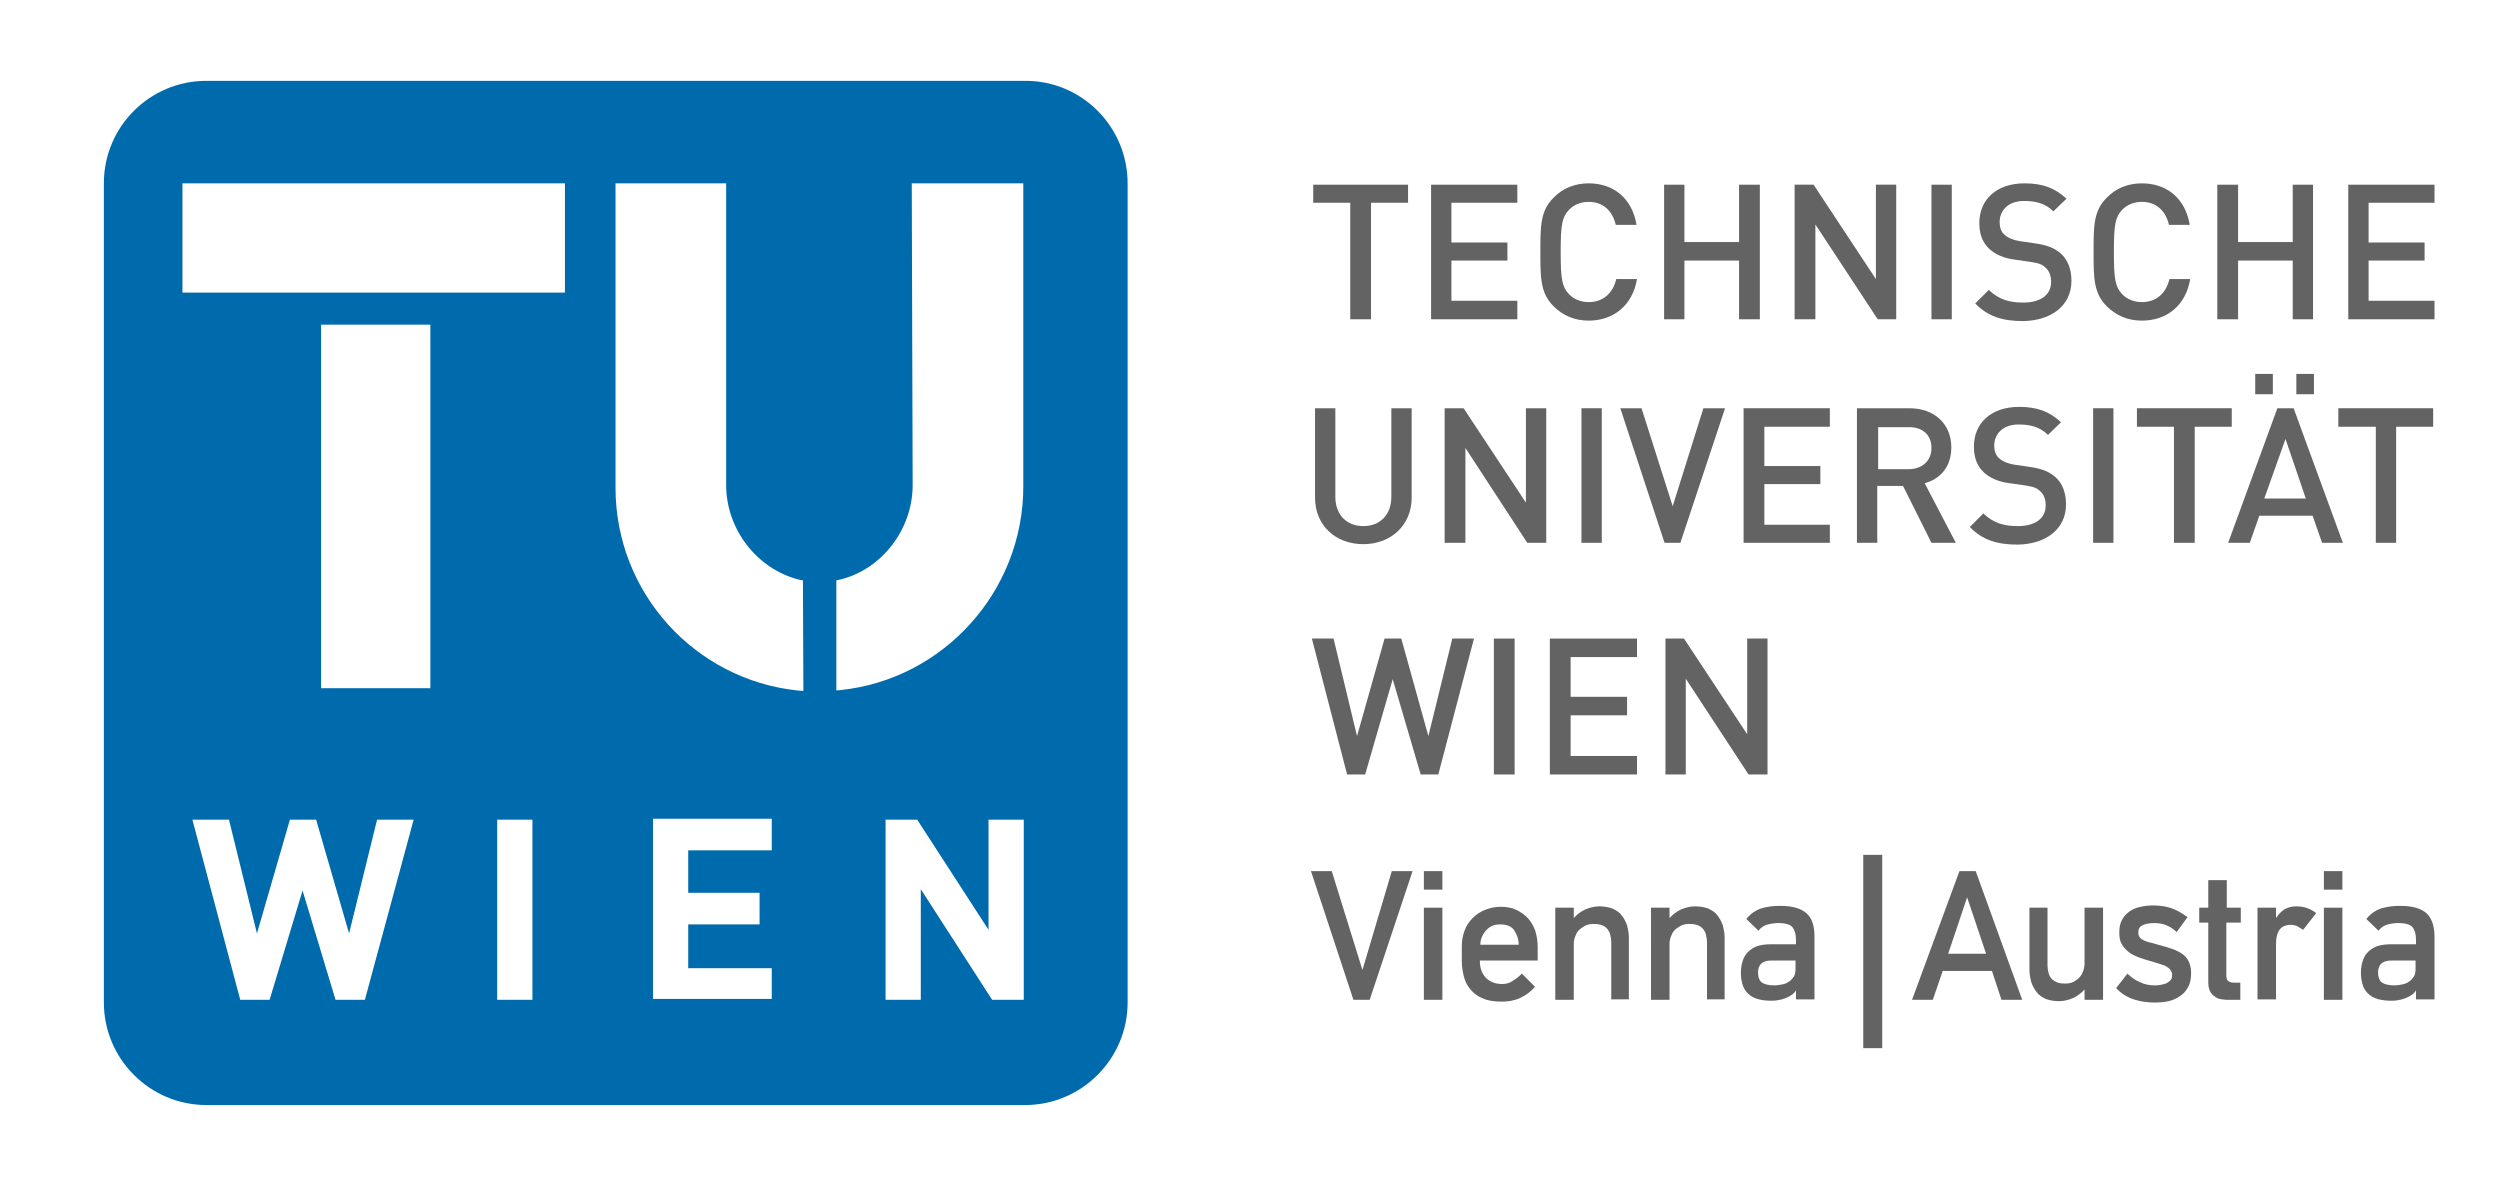 <?xml version="1.0" encoding="utf-8"?>
<!-- Generator: Adobe Illustrator 25.1.0, SVG Export Plug-In . SVG Version: 6.00 Build 0)  -->
<!DOCTYPE svg PUBLIC "-//W3C//DTD SVG 1.1//EN" "http://www.w3.org/Graphics/SVG/1.1/DTD/svg11.dtd">
<svg version="1.1" xmlns:x="http://ns.adobe.com/Extensibility/1.0/" xmlns:i="http://ns.adobe.com/AdobeIllustrator/10.0/" xmlns:graph="http://ns.adobe.com/Graphs/1.0/"
	 xmlns="http://www.w3.org/2000/svg" xmlns:xlink="http://www.w3.org/1999/xlink" x="0px" y="0px" viewBox="0 0 553.6 264.1"
	 style="enable-background:new 0 0 553.6 264.1;" xml:space="preserve">
<style type="text/css">
	.st0{fill-rule:evenodd;clip-rule:evenodd;fill:#646363;}
	.st1{fill-rule:evenodd;clip-rule:evenodd;fill:#006BAC;}
	.st2{fill:#646363;}
</style>
<g id="Hintergrund">
</g>
<g id="Hilfslinien_anzeigen">
</g>
<g id="Vordergrund">
	<g>
		<g>
			<polygon class="st0" points="538.8,94.5 538.8,90.4 517.8,90.4 517.8,94.5 526.1,94.5 526.1,120.2 530.6,120.2 530.6,94.5 			"/>
			<path class="st0" d="M510.6,110.4h-9.2l4.7-13.2L510.6,110.4z M518.8,120.2l-10.9-29.8h-3.6l-10.9,29.8h4.8l2.1-6h11.8l2.1,6
				H518.8z"/>
			<polygon class="st0" points="494.2,94.5 494.2,90.4 473.2,90.4 473.2,94.5 481.4,94.5 481.4,120.2 486,120.2 486,94.5 			"/>
			<rect x="463.5" y="90.4" class="st0" width="4.5" height="29.8"/>
			<path class="st0" d="M457.5,111.7c0-2.6-0.8-4.7-2.4-6.1c-1.3-1.1-2.8-1.8-5.6-2.2l-3.4-0.5c-1.4-0.2-2.6-0.7-3.4-1.4
				c-0.8-0.7-1.1-1.7-1.1-2.8c0-2.6,1.9-4.7,5.4-4.7c2.5,0,4.7,0.5,6.5,2.3l2.9-2.8c-2.6-2.4-5.3-3.4-9.3-3.4c-6.2,0-10,3.6-10,8.8
				c0,2.4,0.7,4.3,2.2,5.7c1.3,1.2,3.2,2.1,5.7,2.4l3.5,0.5c1.8,0.3,2.5,0.5,3.3,1.3c0.8,0.7,1.2,1.8,1.2,3.1c0,2.9-2.3,4.6-6.2,4.6
				c-3.1,0-5.4-0.7-7.6-2.8l-3,3c2.8,2.9,6.1,3.9,10.6,3.9C453,120.5,457.5,117.2,457.5,111.7z"/>
			<path class="st0" d="M427.7,99.2c0,2.9-2.1,4.7-5.1,4.7h-6.7v-9.3h6.7C425.6,94.5,427.7,96.2,427.7,99.2z M433.1,120.2l-6.9-13.2
				c3.4-0.9,5.9-3.6,5.9-7.9c0-5.1-3.6-8.7-9.3-8.7h-11.6v29.8h4.5v-12.6h5.7l6.3,12.6H433.1z"/>
			<polygon class="st0" points="405.2,120.2 405.2,116.2 390.7,116.2 390.7,107.2 403.1,107.2 403.1,103.2 390.7,103.2 390.7,94.5 
				405.2,94.5 405.2,90.4 386.1,90.4 386.1,120.2 			"/>
			<polygon class="st0" points="382,90.4 377.2,90.4 370.4,112.1 363.5,90.4 358.8,90.4 368.6,120.2 372.1,120.2 			"/>
			<rect x="350.2" y="90.4" class="st0" width="4.5" height="29.8"/>
			<polygon class="st0" points="342.4,120.2 342.4,90.4 337.9,90.4 337.9,111.3 324.1,90.4 319.9,90.4 319.9,120.2 324.5,120.2 
				324.5,99.2 338.2,120.2 			"/>
			<path class="st0" d="M312.6,110.2V90.4h-4.5V110c0,4-2.5,6.5-6.2,6.5c-3.7,0-6.2-2.5-6.2-6.5V90.4h-4.5v19.8
				c0,6.2,4.6,10.3,10.7,10.3C308,120.5,312.6,116.3,312.6,110.2z"/>
		</g>
		<g>
			<rect x="499.4" y="82.8" class="st0" width="3.9" height="4.5"/>
			<rect x="508.5" y="82.8" class="st0" width="3.9" height="4.5"/>
		</g>
	</g>
	<g>
		<polygon class="st0" points="512.2,70.7 512.2,40.9 507.7,40.9 507.7,53.6 495.6,53.6 495.6,40.9 491,40.9 491,70.7 495.6,70.7 
			495.6,57.7 507.7,57.7 507.7,70.7 		"/>
		<path class="st0" d="M485,61.8h-4.6c-0.7,3-2.8,5.1-6.1,5.1c-1.8,0-3.4-0.7-4.4-1.8c-1.5-1.6-1.8-3.3-1.8-9.3s0.3-7.7,1.8-9.3
			c1-1.1,2.6-1.8,4.4-1.8c3.3,0,5.3,2.1,6,5.1h4.6c-1-6-5.2-9.2-10.6-9.2c-3.1,0-5.8,1.1-7.8,3.2c-2.9,2.9-2.9,6.2-2.9,12
			c0,5.7,0,9.1,2.9,12c2.1,2.1,4.7,3.2,7.8,3.2C479.8,71,484,67.7,485,61.8z"/>
		<path class="st0" d="M458.7,62.2c0-2.6-0.8-4.7-2.4-6.1c-1.3-1.1-2.8-1.8-5.6-2.2l-3.4-0.5c-1.4-0.2-2.6-0.7-3.4-1.4
			c-0.8-0.7-1.1-1.7-1.1-2.8c0-2.6,1.9-4.7,5.4-4.7c2.5,0,4.7,0.5,6.5,2.3l2.9-2.8c-2.6-2.4-5.3-3.4-9.3-3.4c-6.2,0-10,3.6-10,8.8
			c0,2.4,0.7,4.3,2.2,5.7c1.3,1.2,3.2,2.1,5.7,2.4l3.5,0.5c1.8,0.3,2.5,0.5,3.3,1.3c0.8,0.7,1.2,1.8,1.2,3.1c0,2.9-2.3,4.6-6.2,4.6
			c-3.1,0-5.4-0.7-7.6-2.8l-3,3c2.8,2.9,6.1,3.9,10.6,3.9C454.2,71,458.7,67.7,458.7,62.2z"/>
		<rect x="427.7" y="40.9" class="st0" width="4.5" height="29.8"/>
		<polygon class="st0" points="419.9,70.7 419.9,40.9 415.4,40.9 415.4,61.8 401.6,40.9 397.4,40.9 397.4,70.7 402,70.7 402,49.7 
			415.8,70.7 		"/>
		<polygon class="st0" points="389.7,70.7 389.7,40.9 385.1,40.9 385.1,53.6 373,53.6 373,40.9 368.5,40.9 368.5,70.7 373,70.7 
			373,57.7 385.1,57.7 385.1,70.7 		"/>
		<path class="st0" d="M362.5,61.8h-4.6c-0.7,3-2.8,5.1-6.1,5.1c-1.8,0-3.4-0.7-4.4-1.8c-1.5-1.6-1.8-3.3-1.8-9.3s0.3-7.7,1.8-9.3
			c1-1.1,2.6-1.8,4.4-1.8c3.3,0,5.3,2.1,6,5.1h4.6c-1-6-5.2-9.2-10.6-9.2c-3.1,0-5.8,1.1-7.8,3.2c-2.9,2.9-2.9,6.2-2.9,12
			c0,5.7,0,9.1,2.9,12c2.1,2.1,4.7,3.2,7.8,3.2C357.2,71,361.5,67.7,362.5,61.8z"/>
		<polygon class="st0" points="336,70.7 336,66.6 321.4,66.6 321.4,57.7 333.8,57.7 333.8,53.7 321.4,53.7 321.4,44.9 336,44.9 
			336,40.9 316.9,40.9 316.9,70.7 		"/>
		<polygon class="st0" points="311.8,44.9 311.8,40.9 290.8,40.9 290.8,44.9 299,44.9 299,70.7 303.6,70.7 303.6,44.9 		"/>
		<polygon class="st0" points="539.1,70.7 539.1,66.6 524.5,66.6 524.5,57.7 536.9,57.7 536.9,53.7 524.5,53.7 524.5,44.9 
			539.1,44.9 539.1,40.9 520,40.9 520,70.7 		"/>
	</g>
	<g>
		<polygon class="st0" points="326.4,141.4 321.6,141.4 316.3,163 310.3,141.4 306.6,141.4 300.5,163 295.3,141.4 290.5,141.4 
			298.3,171.5 302.3,171.5 308.4,150.4 314.6,171.5 318.5,171.5 		"/>
		<polygon class="st0" points="391.4,171.5 391.4,141.4 386.9,141.4 386.9,162.6 372.9,141.4 368.8,141.4 368.8,171.5 373.3,171.5 
			373.3,150.3 387.2,171.5 		"/>
		<polygon class="st0" points="362.5,171.5 362.5,167.4 347.8,167.4 347.8,158.4 360.3,158.4 360.3,154.3 347.8,154.3 347.8,145.5 
			362.5,145.5 362.5,141.4 343.2,141.4 343.2,171.5 		"/>
		<rect x="330.8" y="141.4" class="st0" width="4.6" height="30.1"/>
	</g>
	<path class="st1" d="M185.2,128.5c0.4-0.1,0.6-0.1,1-0.2c9.1-2.3,15.9-11.1,15.9-20.9l-0.2-66.8h24.7v67.1
		c0,23.3-17.7,42.7-40.4,45.1l-1,0.1L185.2,128.5z M177.9,153l-1.3-0.1c-22.7-2.4-40.3-21.6-40.3-44.9V40.6h24.5l0,66.8
		c0,9.8,6.8,18.5,15.9,20.9c0.4,0.1,0.7,0.2,1.1,0.2L177.9,153z M117.9,221.4v-39.9h-7.8v39.9H117.9z M170.9,221.4v-7h-18.5v-9.7
		h15.8v-7h-15.8v-9.4h18.5v-7h-26.3v39.9H170.9z M226.7,221.4v-39.9h-7.8v24.4l-15.8-24.4h-7v39.9h7.8v-24.5l15.8,24.5H226.7z
		 M91.6,181.5h-8.1l-6.2,25.2l-7.3-25.2h-5.8l-7.3,25.2l-6.2-25.2h-8.1l10.6,39.9h6.5l7.3-24.2l7.3,24.2h6.5L91.6,181.5z M40.4,40.6
		h84.7v24.2H40.4V40.6z M71.1,152.4V71.9h24.2v80.5H71.1z M227.1,17.9c12.5,0,22.6,10.2,22.6,22.7l0,181.4
		c0,12.5-10.2,22.7-22.7,22.7H45.7c-12.5,0-22.7-10.2-22.7-22.7l0-181.4C23,28,33.2,17.9,45.7,17.9H227.1z"/>
	<g>
		<path class="st2" d="M303.3,221.4h-3.6l-9.4-28.5h4.6l6.8,21.9l6.5-21.9h4.6L303.3,221.4z"/>
		<path class="st2" d="M315.3,197v-4.1h4.1v4.1H315.3z M315.3,221.4V201h4.1v20.4H315.3z"/>
		<path class="st2" d="M327.7,212.8c0,1.5,0.4,2.7,1.3,3.7c0.9,0.9,2.1,1.4,3.6,1.4c0.9,0,1.7-0.2,2.4-0.7c0.8-0.5,1.4-1,2-1.6
			l2.9,2.9c-0.9,1.1-2,1.9-3.3,2.5c-1.3,0.6-2.7,0.8-4.1,0.8c-1.6,0-3-0.2-4.1-0.7c-1.1-0.4-2-1.1-2.7-1.9c-0.7-0.8-1.2-1.7-1.5-2.8
			c-0.3-1.1-0.5-2.3-0.5-3.6v-3.2c0-1.3,0.2-2.4,0.6-3.5c0.4-1.1,1-2,1.8-2.8c0.8-0.8,1.7-1.4,2.7-1.8c1-0.4,2.2-0.7,3.4-0.7
			c1.4,0,2.6,0.2,3.6,0.7c1,0.5,1.9,1.1,2.6,1.9c0.7,0.8,1.2,1.7,1.6,2.8c0.3,1.1,0.5,2.2,0.5,3.4v3.1H327.7z M336.3,209.2
			c0-1.2-0.4-2.3-1-3.2c-0.6-0.9-1.7-1.3-3.1-1.3c-1.3,0-2.3,0.4-3.1,1.3c-0.8,0.9-1.3,2-1.3,3.2H336.3z"/>
		<path class="st2" d="M356.8,221.4v-12.8c0-0.5-0.1-1-0.2-1.5c-0.1-0.5-0.3-0.9-0.6-1.3c-0.3-0.4-0.7-0.7-1.2-0.9
			c-0.5-0.2-1.1-0.3-1.9-0.3c-0.7,0-1.3,0.1-1.9,0.4c-0.5,0.3-1,0.6-1.4,1c-0.4,0.4-0.6,0.9-0.8,1.4c-0.2,0.5-0.3,1.1-0.3,1.6v12.4
			h-4.1V201h4.1l0,2.3c0.7-0.8,1.5-1.4,2.5-1.9c1-0.4,2-0.7,3.1-0.7c1.2,0,2.2,0.2,3,0.5c0.8,0.4,1.5,0.8,2,1.5
			c0.5,0.6,0.9,1.4,1.2,2.2c0.2,0.8,0.4,1.7,0.4,2.7v13.7H356.8z"/>
		<path class="st2" d="M378,221.4v-12.8c0-0.5-0.1-1-0.2-1.5c-0.1-0.5-0.3-0.9-0.6-1.3c-0.3-0.4-0.7-0.7-1.2-0.9
			c-0.5-0.2-1.1-0.3-1.9-0.3c-0.7,0-1.3,0.1-1.9,0.4c-0.5,0.3-1,0.6-1.4,1c-0.4,0.4-0.6,0.9-0.8,1.4c-0.2,0.5-0.3,1.1-0.3,1.6v12.4
			h-4.1V201h4.1l0,2.3c0.7-0.8,1.5-1.4,2.5-1.9c1-0.4,2-0.7,3.1-0.7c1.2,0,2.2,0.2,3,0.5c0.8,0.4,1.5,0.8,2,1.5
			c0.5,0.6,0.9,1.4,1.2,2.2c0.2,0.8,0.4,1.7,0.4,2.7v13.7H378z"/>
		<path class="st2" d="M397.7,221.4v-2.1c-0.3,0.5-0.6,0.8-1.1,1.1c-0.4,0.3-0.9,0.5-1.4,0.7c-0.5,0.2-1,0.3-1.6,0.4
			c-0.5,0.1-1.1,0.1-1.5,0.1c-0.9,0-1.8-0.1-2.6-0.3c-0.8-0.2-1.5-0.5-2.1-1c-0.6-0.5-1.1-1.1-1.4-1.9c-0.3-0.8-0.5-1.8-0.5-3
			c0-1.1,0.2-2.1,0.5-2.9c0.3-0.8,0.8-1.5,1.4-2c0.6-0.5,1.3-0.9,2.1-1.1c0.8-0.2,1.7-0.3,2.6-0.3h5.6v-1c0-1.3-0.3-2.2-0.8-2.8
			c-0.5-0.6-1.6-0.9-3.1-0.9c-0.7,0-1.5,0.1-2.3,0.3c-0.8,0.2-1.5,0.6-2.1,1.4l-2.7-2.6c0.5-0.6,1-1.1,1.6-1.5
			c0.6-0.4,1.2-0.7,1.9-0.9c0.7-0.2,1.3-0.3,2-0.4c0.7-0.1,1.4-0.1,2.1-0.1c2.7,0,4.6,0.6,5.8,1.7c1.2,1.1,1.7,2.8,1.7,5.2v13.8
			H397.7z M397.7,212.7h-5.5c-1.9,0-2.9,0.9-2.9,2.6c0,1.1,0.3,1.9,0.9,2.3c0.6,0.4,1.5,0.6,2.8,0.6c0.5,0,1.1-0.1,1.6-0.2
			c0.6-0.1,1.1-0.3,1.5-0.6c0.5-0.3,0.8-0.7,1.1-1.1c0.3-0.5,0.4-1,0.4-1.7V212.7z"/>
		<g>
			<path class="st2" d="M412.6,232.1v-42.8h4.2v42.8H412.6z"/>
			<path class="st2" d="M443.2,221.4l-2.1-6.4h-10.9l-2.2,6.4h-4.6l10.5-28.5h3.6l10.3,28.5H443.2z M435.6,198.7l-4.2,12.5h8.4
				L435.6,198.7z"/>
			<path class="st2" d="M453.4,201v12.8c0,0.5,0.1,1.1,0.2,1.5c0.1,0.5,0.3,0.9,0.6,1.3c0.3,0.4,0.7,0.6,1.2,0.9
				c0.5,0.2,1.1,0.3,1.9,0.3c0.7,0,1.3-0.1,1.9-0.4c0.5-0.3,1-0.6,1.3-1c0.4-0.4,0.6-0.9,0.8-1.4c0.2-0.5,0.3-1.1,0.3-1.6V201h4.1
				v20.4h-4.1v-2.3c-0.7,0.8-1.5,1.4-2.5,1.9c-1,0.4-2,0.7-3.1,0.7c-1.2,0-2.2-0.2-3-0.5c-0.8-0.4-1.5-0.8-2-1.5
				c-0.5-0.6-0.9-1.4-1.2-2.2c-0.2-0.8-0.4-1.7-0.4-2.7V201H453.4z"/>
			<path class="st2" d="M485.2,215.5c0,1.2-0.2,2.3-0.7,3.1c-0.4,0.8-1,1.5-1.8,2c-0.7,0.5-1.6,0.9-2.5,1.1c-0.9,0.2-1.9,0.3-3,0.3
				c-1.6,0-3.2-0.2-4.7-0.7c-1.5-0.5-2.8-1.3-3.9-2.5l2.5-3.2c0.8,0.8,1.8,1.5,2.8,1.9c1,0.5,2.1,0.7,3.2,0.7c0.4,0,0.8,0,1.3-0.1
				c0.4-0.1,0.9-0.2,1.2-0.3c0.4-0.2,0.7-0.4,1-0.7c0.3-0.3,0.4-0.7,0.4-1.2c0-0.4-0.1-0.7-0.3-1c-0.2-0.3-0.4-0.5-0.7-0.7
				c-0.3-0.2-0.6-0.4-1-0.5c-0.4-0.1-0.8-0.3-1.2-0.4l-2.7-0.8c-0.9-0.3-1.6-0.5-2.4-0.9c-0.7-0.3-1.3-0.7-1.8-1.2
				c-0.5-0.5-0.9-1-1.2-1.6c-0.3-0.6-0.4-1.4-0.4-2.4c0-1.1,0.2-2,0.6-2.7c0.4-0.8,1-1.4,1.7-1.9c0.7-0.5,1.5-0.8,2.4-1
				c0.9-0.2,1.8-0.3,2.8-0.3c1.5,0,2.8,0.2,4,0.6c1.2,0.4,2.4,1.1,3.6,2l-2.4,3.3c-0.8-0.8-1.7-1.3-2.5-1.6
				c-0.8-0.3-1.7-0.4-2.5-0.4c-1.1,0-2,0.2-2.6,0.5c-0.6,0.3-0.9,0.8-0.9,1.6c0,0.7,0.3,1.2,0.8,1.5c0.5,0.3,1.2,0.6,2.2,0.8
				l3.2,0.9c2.1,0.6,3.5,1.3,4.3,2.2C484.8,212.8,485.2,214,485.2,215.5z"/>
			<path class="st2" d="M493.1,221.4c-0.5,0-1.1-0.1-1.6-0.2c-0.5-0.1-0.9-0.4-1.3-0.7c-0.4-0.3-0.7-0.7-0.9-1.2
				c-0.2-0.5-0.3-1.1-0.3-1.9v-13.1h-2V201h2v-6.1h4.1v6.1h3.1v3.3H493v11.8c0,0.6,0.2,1,0.5,1.2c0.3,0.2,0.7,0.3,1.3,0.3h1.3v3.8
				H493.1z"/>
			<path class="st2" d="M510,205.9c-0.5-0.3-0.9-0.6-1.3-0.8c-0.4-0.2-0.9-0.3-1.4-0.3c-1.2,0-2.1,0.4-2.6,1.2
				c-0.5,0.8-0.7,1.8-0.7,3v12.3h-4.1V201h4.1v2.3c0.5-0.8,1.1-1.4,1.8-1.9c0.7-0.4,1.6-0.7,2.7-0.7c1.7,0,3.1,0.5,4.4,1.5
				L510,205.9z"/>
			<path class="st2" d="M514.6,197v-4.1h4.1v4.1H514.6z M514.6,221.4V201h4.1v20.4H514.6z"/>
			<path class="st2" d="M535,221.4v-2.1c-0.3,0.5-0.6,0.8-1.1,1.1c-0.4,0.3-0.9,0.5-1.4,0.7c-0.5,0.2-1,0.3-1.6,0.4
				c-0.5,0.1-1.1,0.1-1.5,0.1c-0.9,0-1.8-0.1-2.6-0.3c-0.8-0.2-1.5-0.5-2.1-1c-0.6-0.5-1.1-1.1-1.4-1.9c-0.3-0.8-0.5-1.8-0.5-3
				c0-1.1,0.2-2.1,0.5-2.9c0.3-0.8,0.8-1.5,1.4-2c0.6-0.5,1.3-0.9,2.1-1.1c0.8-0.2,1.7-0.3,2.6-0.3h5.6v-1c0-1.3-0.3-2.2-0.8-2.8
				c-0.5-0.6-1.6-0.9-3.1-0.9c-0.7,0-1.5,0.1-2.3,0.3c-0.8,0.2-1.5,0.6-2.1,1.4l-2.7-2.6c0.5-0.6,1-1.1,1.6-1.5
				c0.6-0.4,1.2-0.7,1.9-0.9c0.7-0.2,1.3-0.3,2-0.4c0.7-0.1,1.4-0.1,2.1-0.1c2.7,0,4.6,0.6,5.8,1.7c1.1,1.1,1.7,2.8,1.7,5.2v13.8
				H535z M535,212.7h-5.5c-1.9,0-2.9,0.9-2.9,2.6c0,1.1,0.3,1.9,0.9,2.3c0.6,0.4,1.5,0.6,2.8,0.6c0.5,0,1.1-0.1,1.6-0.2
				c0.6-0.1,1.1-0.3,1.5-0.6c0.5-0.3,0.8-0.7,1.1-1.1c0.3-0.5,0.4-1,0.4-1.7V212.7z"/>
		</g>
	</g>
</g>
</svg>
